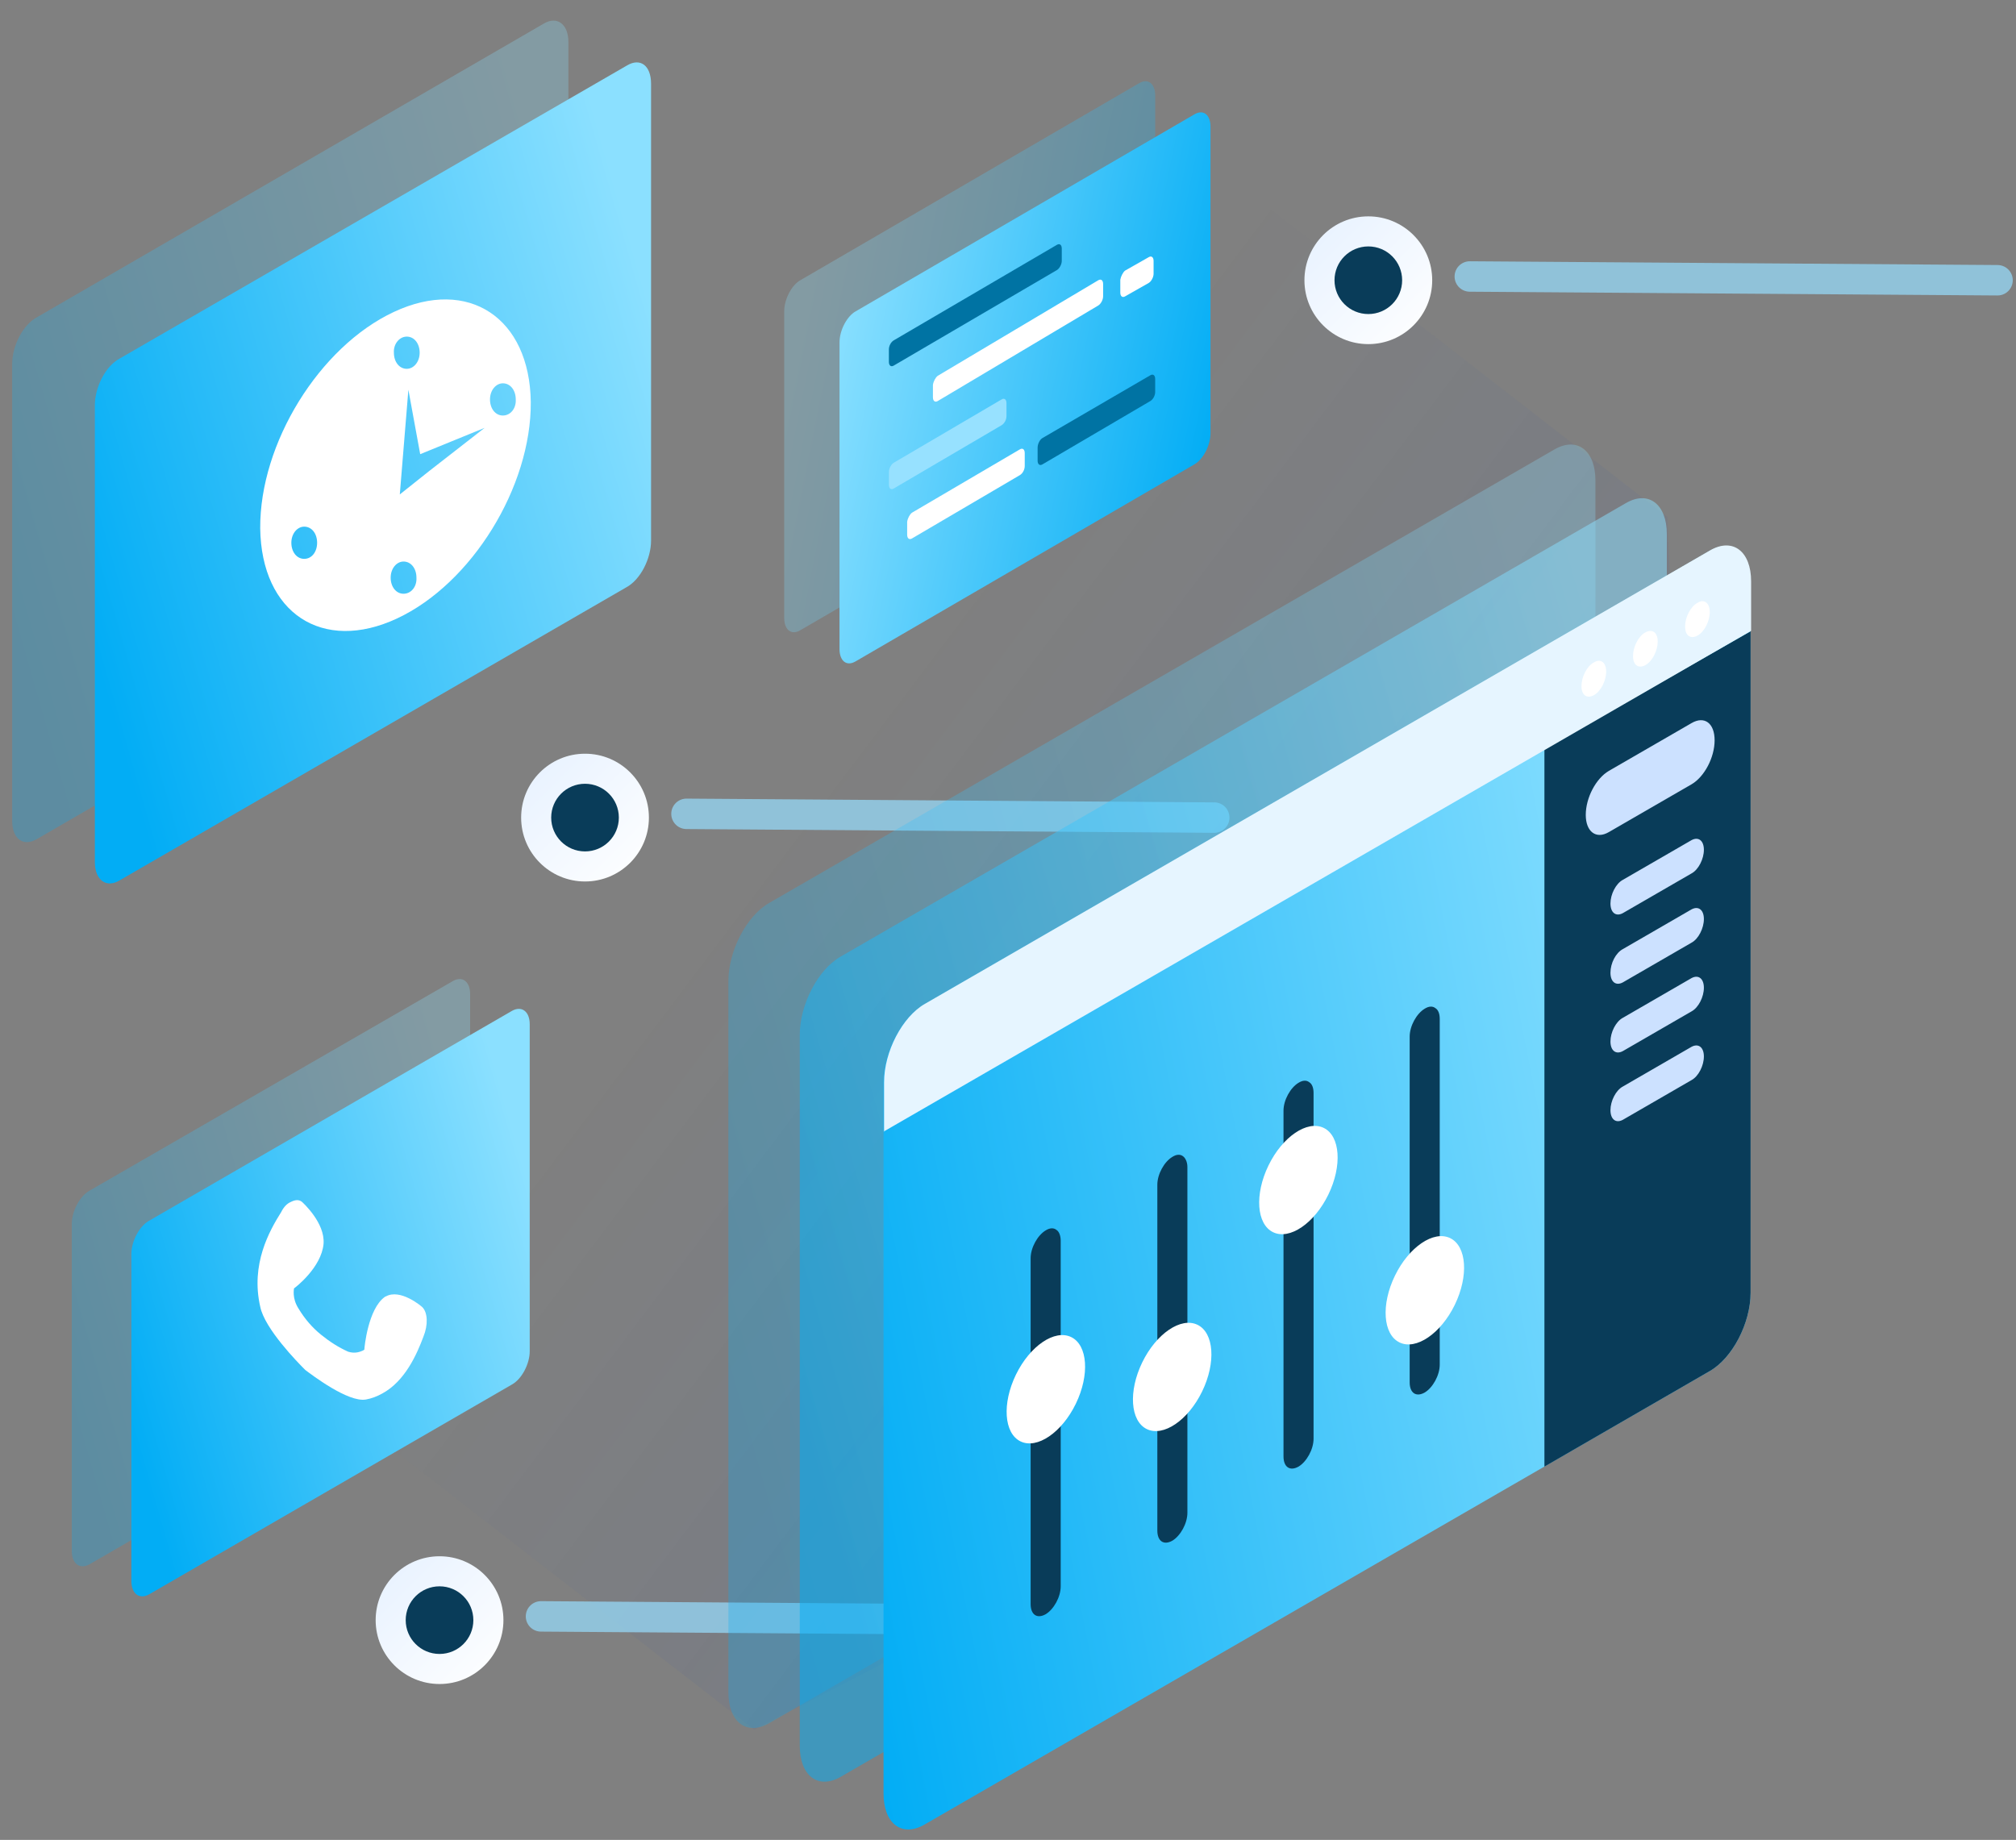 <svg width="149" height="136" viewBox="0 0 149 136" fill="none" xmlns="http://www.w3.org/2000/svg">
<rect x="0" y="0" width="149" height="136" fill="#808080" stroke="none"/>
<g clip-path="url(#clip0)">
<path d="M123.233 38.213L124.225 61.585L70.221 120.39L55.738 127.85L11.892 93.845L74.903 0.716L123.233 38.213Z" fill="url(#paint0_linear)" fill-opacity="0.06"/>
<path opacity="0.7" d="M39.984 119.478L78.99 119.756" stroke="#97DFFF" stroke-width="2.25" stroke-linecap="round" stroke-linejoin="round"/>
<path d="M32.486 124.477C35.093 124.477 37.208 122.363 37.208 119.756C37.208 117.148 35.093 115.034 32.486 115.034C29.878 115.034 27.764 117.148 27.764 119.756C27.764 122.363 29.878 124.477 32.486 124.477Z" fill="url(#paint1_linear)"/>
<path d="M32.485 122.255C33.866 122.255 34.985 121.136 34.985 119.756C34.985 118.375 33.866 117.256 32.485 117.256C31.105 117.256 29.985 118.375 29.985 119.756C29.985 121.136 31.105 122.255 32.485 122.255Z" fill="#093C59"/>
<path opacity="0.7" d="M50.737 60.156L89.743 60.434" stroke="#97DFFF" stroke-width="2.25" stroke-linecap="round" stroke-linejoin="round"/>
<path d="M43.239 65.156C45.846 65.156 47.96 63.042 47.96 60.434C47.96 57.826 45.846 55.712 43.239 55.712C40.631 55.712 38.517 57.826 38.517 60.434C38.517 63.042 40.631 65.156 43.239 65.156Z" fill="url(#paint2_linear)"/>
<path d="M43.238 62.934C44.619 62.934 45.738 61.815 45.738 60.434C45.738 59.053 44.619 57.934 43.238 57.934C41.858 57.934 40.738 59.053 40.738 60.434C40.738 61.815 41.858 62.934 43.238 62.934Z" fill="#093C59"/>
<path opacity="0.28" fill-rule="evenodd" clip-rule="evenodd" d="M34.747 73.489V97.654C34.747 98.606 34.152 99.717 33.438 100.114L6.614 115.629C5.9 116.026 5.305 115.589 5.305 114.637V90.472C5.305 89.519 5.9 88.408 6.614 88.012L33.438 72.537C34.152 72.1 34.747 72.537 34.747 73.489Z" fill="url(#paint3_linear)"/>
<path fill-rule="evenodd" clip-rule="evenodd" d="M39.151 75.711V99.876C39.151 100.828 38.556 101.939 37.842 102.336L11.018 117.851C10.304 118.248 9.709 117.811 9.709 116.859V92.694C9.709 91.742 10.304 90.63 11.018 90.234L37.842 74.719C38.556 74.322 39.151 74.759 39.151 75.711Z" fill="url(#paint4_linear)"/>
<path opacity="0.28" fill-rule="evenodd" clip-rule="evenodd" d="M42.009 3.097V36.865C42.009 38.214 41.215 39.762 40.184 40.317L2.726 62.022C1.694 62.617 0.9 61.982 0.9 60.673V26.905C0.9 25.556 1.694 24.009 2.726 23.453L40.184 1.748C41.175 1.153 42.009 1.788 42.009 3.097Z" fill="url(#paint5_linear)"/>
<path fill-rule="evenodd" clip-rule="evenodd" d="M48.119 6.192V39.959C48.119 41.308 47.325 42.856 46.294 43.411L8.836 65.077C7.844 65.672 7.011 65.037 7.011 63.728V29.96C7.011 28.611 7.804 27.063 8.836 26.508L46.334 4.843C47.325 4.247 48.119 4.843 48.119 6.192Z" fill="url(#paint6_linear)"/>
<path opacity="0.28" fill-rule="evenodd" clip-rule="evenodd" d="M84.188 6.152C84.863 5.755 85.379 6.192 85.379 7.065V29.722C85.379 30.635 84.823 31.666 84.188 32.023L59.15 46.586C58.476 46.983 57.96 46.546 57.96 45.673V23.016C57.96 22.103 58.516 21.072 59.15 20.715L84.188 6.152Z" fill="url(#paint7_linear)"/>
<path fill-rule="evenodd" clip-rule="evenodd" d="M88.275 8.454C88.95 8.057 89.466 8.493 89.466 9.366V32.023C89.466 32.936 88.91 33.968 88.275 34.325L63.237 48.887C62.563 49.284 62.047 48.848 62.047 47.975V25.317C62.047 24.405 62.602 23.373 63.237 23.016L88.275 8.454Z" fill="url(#paint8_linear)"/>
<path fill-rule="evenodd" clip-rule="evenodd" d="M66.054 25.159L78.117 18.096C78.316 17.977 78.474 18.096 78.474 18.373V19.286C78.474 19.524 78.316 19.842 78.117 19.961L66.054 27.024C65.856 27.143 65.697 27.024 65.697 26.746V25.833C65.697 25.555 65.856 25.278 66.054 25.159Z" fill="#0073A3"/>
<path fill-rule="evenodd" clip-rule="evenodd" d="M69.308 27.778L81.173 20.715C81.371 20.596 81.53 20.715 81.53 20.992V21.905C81.53 22.143 81.371 22.46 81.173 22.58L69.308 29.643C69.11 29.762 68.951 29.643 68.951 29.365V28.452C68.991 28.174 69.15 27.897 69.308 27.778Z" fill="white"/>
<path fill-rule="evenodd" clip-rule="evenodd" d="M66.054 34.206L74.03 29.523C74.228 29.404 74.387 29.523 74.387 29.801V30.754C74.387 31.031 74.228 31.309 74.03 31.428L66.054 36.11C65.856 36.229 65.697 36.11 65.697 35.833V34.88C65.697 34.642 65.856 34.325 66.054 34.206Z" fill="#97E1FF"/>
<path fill-rule="evenodd" clip-rule="evenodd" d="M67.404 37.896L75.38 33.214C75.578 33.095 75.737 33.214 75.737 33.492V34.444C75.737 34.722 75.578 34.999 75.38 35.118L67.404 39.801C67.206 39.92 67.047 39.801 67.047 39.523V38.571C67.087 38.293 67.245 38.015 67.404 37.896Z" fill="white"/>
<path fill-rule="evenodd" clip-rule="evenodd" d="M77.046 32.38L85.021 27.738C85.22 27.619 85.378 27.738 85.378 28.016V28.968C85.378 29.246 85.22 29.523 85.021 29.643L77.046 34.325C76.847 34.444 76.689 34.325 76.689 34.047V33.095C76.689 32.817 76.847 32.499 77.046 32.38Z" fill="#0073A3"/>
<path fill-rule="evenodd" clip-rule="evenodd" d="M83.157 20L84.903 19.008C85.101 18.889 85.26 19.008 85.26 19.286V20.238C85.26 20.477 85.101 20.794 84.903 20.913L83.157 21.905C82.959 22.024 82.8 21.905 82.8 21.627V20.675C82.84 20.437 82.998 20.119 83.157 20Z" fill="white"/>
<path opacity="0.28" fill-rule="evenodd" clip-rule="evenodd" d="M53.833 125.073C53.833 127.295 55.182 128.326 56.849 127.374L114.9 93.845C116.567 92.892 117.916 90.313 117.916 88.051V35.515C117.916 33.293 116.567 32.261 114.9 33.214L56.849 66.743C55.182 67.696 53.833 70.275 53.833 72.537V125.073Z" fill="url(#paint9_linear)"/>
<path opacity="0.51" fill-rule="evenodd" clip-rule="evenodd" d="M59.11 129.041C59.11 131.263 60.459 132.294 62.126 131.342L120.178 97.813C121.844 96.86 123.193 94.281 123.193 92.019V39.483C123.193 37.261 121.844 36.229 120.178 37.182L62.126 70.711C60.459 71.663 59.11 74.243 59.11 76.504V129.041Z" fill="url(#paint10_linear)"/>
<path fill-rule="evenodd" clip-rule="evenodd" d="M65.301 132.572C65.301 134.794 66.65 135.826 68.316 134.874L126.368 101.344C128.035 100.392 129.384 97.813 129.384 95.551V43.015C129.384 40.793 128.035 39.761 126.368 40.713L68.316 74.243C66.65 75.195 65.301 77.774 65.301 80.036V132.572Z" fill="url(#paint11_linear)"/>
<path fill-rule="evenodd" clip-rule="evenodd" d="M126.368 101.344C128.034 100.392 129.384 97.813 129.384 95.551V46.665L114.146 55.355V108.407L126.368 101.344Z" fill="#093C59"/>
<path fill-rule="evenodd" clip-rule="evenodd" d="M65.301 83.647L129.423 46.626V42.975C129.423 40.753 128.074 39.721 126.408 40.674L68.356 74.203C66.69 75.155 65.341 77.735 65.341 79.996V83.647H65.301Z" fill="#E6F5FF"/>
<path fill-rule="evenodd" clip-rule="evenodd" d="M118.908 61.505L125.019 57.974C125.971 57.419 126.725 55.99 126.725 54.72C126.725 53.45 125.971 52.895 125.019 53.45L118.908 56.982C117.956 57.538 117.202 58.966 117.202 60.236C117.202 61.466 117.956 62.061 118.908 61.505ZM119.027 66.783C119.027 67.457 119.424 67.775 119.94 67.497L125.019 64.561C125.535 64.283 125.932 63.489 125.932 62.815C125.932 62.14 125.535 61.823 125.019 62.101L119.94 65.037C119.424 65.315 119.027 66.108 119.027 66.783Z" fill="#CCE1FF"/>
<path fill-rule="evenodd" clip-rule="evenodd" d="M119.027 71.902C119.027 72.576 119.424 72.894 119.94 72.616L125.019 69.68C125.535 69.402 125.932 68.608 125.932 67.934C125.932 67.259 125.535 66.942 125.019 67.219L119.94 70.156C119.424 70.433 119.027 71.187 119.027 71.902ZM119.027 76.981C119.027 77.655 119.424 77.973 119.94 77.695L125.019 74.759C125.535 74.481 125.932 73.687 125.932 73.013C125.932 72.338 125.535 72.021 125.019 72.298L119.94 75.235C119.424 75.513 119.027 76.306 119.027 76.981ZM119.027 82.06C119.027 82.734 119.424 83.052 119.94 82.774L125.019 79.838C125.535 79.56 125.932 78.766 125.932 78.092C125.932 77.417 125.535 77.1 125.019 77.377L119.94 80.314C119.424 80.591 119.027 81.385 119.027 82.06Z" fill="#CCE1FF"/>
<path fill-rule="evenodd" clip-rule="evenodd" d="M126.368 45.237C126.368 45.911 125.971 46.705 125.456 46.983C124.94 47.26 124.543 46.983 124.543 46.308C124.543 45.634 124.94 44.84 125.456 44.562C125.932 44.245 126.368 44.562 126.368 45.237Z" fill="white"/>
<path fill-rule="evenodd" clip-rule="evenodd" d="M122.519 47.419C122.519 48.094 122.123 48.887 121.607 49.165C121.091 49.443 120.694 49.165 120.694 48.49C120.694 47.816 121.091 47.022 121.607 46.745C122.123 46.467 122.519 46.745 122.519 47.419ZM118.71 49.641C118.71 50.316 118.313 51.109 117.797 51.387C117.282 51.665 116.885 51.387 116.885 50.713C116.885 50.038 117.282 49.244 117.797 48.967C118.313 48.649 118.71 48.967 118.71 49.641Z" fill="white"/>
<path d="M78.395 91.702V117.256C78.395 118.049 77.879 118.962 77.284 119.319C76.649 119.676 76.173 119.359 76.173 118.565V93.011C76.173 92.218 76.689 91.305 77.284 90.948C77.601 90.75 77.879 90.75 78.078 90.908C78.276 91.027 78.395 91.345 78.395 91.702Z" fill="#093C59"/>
<path d="M79.511 103.764C80.546 101.635 80.394 99.428 79.172 98.834C77.95 98.24 76.12 99.484 75.085 101.613C74.051 103.741 74.203 105.949 75.425 106.543C76.647 107.137 78.476 105.893 79.511 103.764Z" fill="white"/>
<path d="M87.759 86.266V111.82C87.759 112.613 87.243 113.526 86.648 113.883C86.013 114.24 85.537 113.923 85.537 113.129V87.575C85.537 86.782 86.053 85.869 86.648 85.512C86.966 85.313 87.243 85.313 87.442 85.472C87.6 85.591 87.759 85.869 87.759 86.266Z" fill="#093C59"/>
<path d="M88.847 102.855C89.882 100.727 89.73 98.52 88.508 97.926C87.286 97.332 85.456 98.576 84.421 100.704C83.387 102.833 83.538 105.04 84.76 105.634C85.983 106.228 87.812 104.984 88.847 102.855Z" fill="white"/>
<path d="M97.084 80.79V106.344C97.084 107.137 96.569 108.05 95.973 108.407C95.338 108.764 94.862 108.447 94.862 107.653V82.099C94.862 81.306 95.378 80.393 95.973 80.036C96.291 79.838 96.569 79.838 96.767 79.996C96.965 80.115 97.084 80.393 97.084 80.79Z" fill="#093C59"/>
<path d="M98.176 88.302C99.211 86.173 99.059 83.966 97.837 83.372C96.615 82.778 94.785 84.022 93.751 86.15C92.716 88.279 92.868 90.486 94.09 91.08C95.312 91.674 97.141 90.43 98.176 88.302Z" fill="white"/>
<path d="M106.409 75.314V100.868C106.409 101.662 105.893 102.574 105.298 102.931C104.663 103.288 104.187 102.971 104.187 102.177V76.624C104.187 75.83 104.702 74.917 105.298 74.56C105.615 74.362 105.893 74.362 106.091 74.52C106.29 74.639 106.409 74.917 106.409 75.314Z" fill="#093C59"/>
<path d="M107.522 96.449C108.556 94.32 108.405 92.113 107.182 91.519C105.96 90.925 104.131 92.169 103.096 94.298C102.061 96.426 102.213 98.633 103.435 99.228C104.657 99.822 106.487 98.577 107.522 96.449Z" fill="white"/>
<path opacity="0.7" d="M108.631 20.437L147.636 20.715" stroke="#97DFFF" stroke-width="2.25" stroke-linecap="round" stroke-linejoin="round"/>
<path d="M101.131 25.436C103.739 25.436 105.853 23.322 105.853 20.715C105.853 18.107 103.739 15.993 101.131 15.993C98.523 15.993 96.409 18.107 96.409 20.715C96.409 23.322 98.523 25.436 101.131 25.436Z" fill="url(#paint12_linear)"/>
<path d="M101.132 23.214C102.512 23.214 103.631 22.095 103.631 20.715C103.631 19.334 102.512 18.215 101.132 18.215C99.751 18.215 98.632 19.334 98.632 20.715C98.632 22.095 99.751 23.214 101.132 23.214Z" fill="#093C59"/>
<path d="M21.493 88.845C21.811 88.686 22.088 88.647 22.327 88.845C22.406 88.924 24.033 90.392 23.914 91.94C23.755 93.686 21.85 95.154 21.731 95.233C21.731 95.273 21.573 95.948 22.049 96.701C22.525 97.495 23.081 98.13 23.715 98.646C24.35 99.162 25.025 99.598 25.739 99.916C26.255 100.074 26.612 99.916 26.81 99.836C26.89 99.797 26.929 99.757 26.929 99.757C26.929 99.598 27.207 96.741 28.437 95.868C28.477 95.829 28.517 95.829 28.517 95.829C29.588 95.233 31.136 96.543 31.215 96.622C31.612 97.019 31.651 97.932 31.294 98.805C30.818 100.074 29.945 102.098 28.239 103.011C27.882 103.209 27.485 103.368 27.049 103.447C25.739 103.685 23.041 101.622 22.565 101.265L22.525 101.225L22.485 101.185C22.049 100.749 19.549 98.209 19.232 96.582C18.517 93.448 19.906 90.988 20.779 89.599C20.977 89.202 21.215 88.964 21.493 88.845Z" fill="url(#paint13_linear)"/>
<path d="M29.112 23.056C23.596 25.635 19.192 32.777 19.232 39.047C19.311 45.316 23.835 48.292 29.35 45.713C34.866 43.134 39.27 35.991 39.23 29.722C39.151 23.492 34.627 20.477 29.112 23.056ZM22.485 41.309C21.93 41.309 21.533 40.793 21.533 40.118C21.533 39.444 21.97 38.928 22.485 38.928C23.041 38.928 23.438 39.444 23.438 40.118C23.438 40.793 23.041 41.309 22.485 41.309ZM30.064 24.881C30.62 24.881 31.017 25.397 31.017 26.071C31.017 26.746 30.58 27.262 30.064 27.262C29.509 27.262 29.112 26.746 29.112 26.071C29.072 25.436 29.509 24.881 30.064 24.881ZM29.826 43.888C29.271 43.888 28.874 43.372 28.874 42.697C28.874 42.023 29.31 41.507 29.826 41.507C30.382 41.507 30.779 42.023 30.779 42.697C30.818 43.372 30.382 43.888 29.826 43.888ZM31.691 34.841L29.549 36.547L30.183 28.809L31.056 33.571L35.818 31.627L31.691 34.841ZM37.167 30.714C36.611 30.714 36.215 30.198 36.215 29.523C36.215 28.849 36.651 28.333 37.167 28.333C37.722 28.333 38.119 28.849 38.119 29.523C38.159 30.198 37.722 30.714 37.167 30.714Z" fill="white"/>
</g>
<defs>
<linearGradient id="paint0_linear" x1="98.289" y1="87.528" x2="58.582" y2="57.596" gradientUnits="userSpaceOnUse">
<stop offset="0.04" stop-color="#0E36BA"/>
<stop offset="0.972" stop-color="#0549D5" stop-opacity="0"/>
</linearGradient>
<linearGradient id="paint1_linear" x1="27.749" y1="115.007" x2="37.219" y2="124.477" gradientUnits="userSpaceOnUse">
<stop stop-color="#E6F1FF"/>
<stop offset="1" stop-color="white"/>
</linearGradient>
<linearGradient id="paint2_linear" x1="38.487" y1="55.704" x2="47.958" y2="65.173" gradientUnits="userSpaceOnUse">
<stop stop-color="#E6F1FF"/>
<stop offset="1" stop-color="white"/>
</linearGradient>
<linearGradient id="paint3_linear" x1="34.589" y1="84.982" x2="2.558" y2="94.142" gradientUnits="userSpaceOnUse">
<stop stop-color="#8BE0FF"/>
<stop offset="1" stop-color="#02ADF5"/>
</linearGradient>
<linearGradient id="paint4_linear" x1="38.985" y1="87.174" x2="6.956" y2="96.33" gradientUnits="userSpaceOnUse">
<stop stop-color="#8BE0FF"/>
<stop offset="1" stop-color="#02ADF5"/>
</linearGradient>
<linearGradient id="paint5_linear" x1="41.794" y1="19.153" x2="-2.977" y2="31.948" gradientUnits="userSpaceOnUse">
<stop stop-color="#8BE0FF"/>
<stop offset="1" stop-color="#02ADF5"/>
</linearGradient>
<linearGradient id="paint6_linear" x1="47.931" y1="22.208" x2="3.157" y2="35.01" gradientUnits="userSpaceOnUse">
<stop stop-color="#8BE0FF"/>
<stop offset="1" stop-color="#02ADF5"/>
</linearGradient>
<linearGradient id="paint7_linear" x1="59.898" y1="21.229" x2="86.413" y2="26.512" gradientUnits="userSpaceOnUse">
<stop stop-color="#8BE0FF"/>
<stop offset="1" stop-color="#02ADF5"/>
</linearGradient>
<linearGradient id="paint8_linear" x1="61.736" y1="22.316" x2="90.534" y2="28.241" gradientUnits="userSpaceOnUse">
<stop stop-color="#8BE0FF"/>
<stop offset="1" stop-color="#02ADF5"/>
</linearGradient>
<linearGradient id="paint9_linear" x1="117.651" y1="60.441" x2="47.791" y2="80.374" gradientUnits="userSpaceOnUse">
<stop stop-color="#8BE0FF"/>
<stop offset="1" stop-color="#02ADF5"/>
</linearGradient>
<linearGradient id="paint10_linear" x1="122.949" y1="64.404" x2="53.088" y2="84.338" gradientUnits="userSpaceOnUse">
<stop stop-color="#8BE0FF"/>
<stop offset="1" stop-color="#02ADF5"/>
</linearGradient>
<linearGradient id="paint11_linear" x1="125.854" y1="75.538" x2="56.398" y2="89.201" gradientUnits="userSpaceOnUse">
<stop stop-color="#8BE0FF"/>
<stop offset="1" stop-color="#02ADF5"/>
</linearGradient>
<linearGradient id="paint12_linear" x1="96.394" y1="15.965" x2="105.864" y2="25.434" gradientUnits="userSpaceOnUse">
<stop stop-color="#E6F1FF"/>
<stop offset="1" stop-color="white"/>
</linearGradient>
<linearGradient id="paint13_linear" x1="34.182" y1="96.05" x2="46.718" y2="96.05" gradientUnits="userSpaceOnUse">
<stop stop-color="white"/>
<stop offset="1" stop-color="#0E4296"/>
</linearGradient>
<clipPath id="clip0">
<rect width="147.887" height="134.515" fill="white" transform="translate(0.9 0.716)"/>
</clipPath>
</defs>
</svg>
